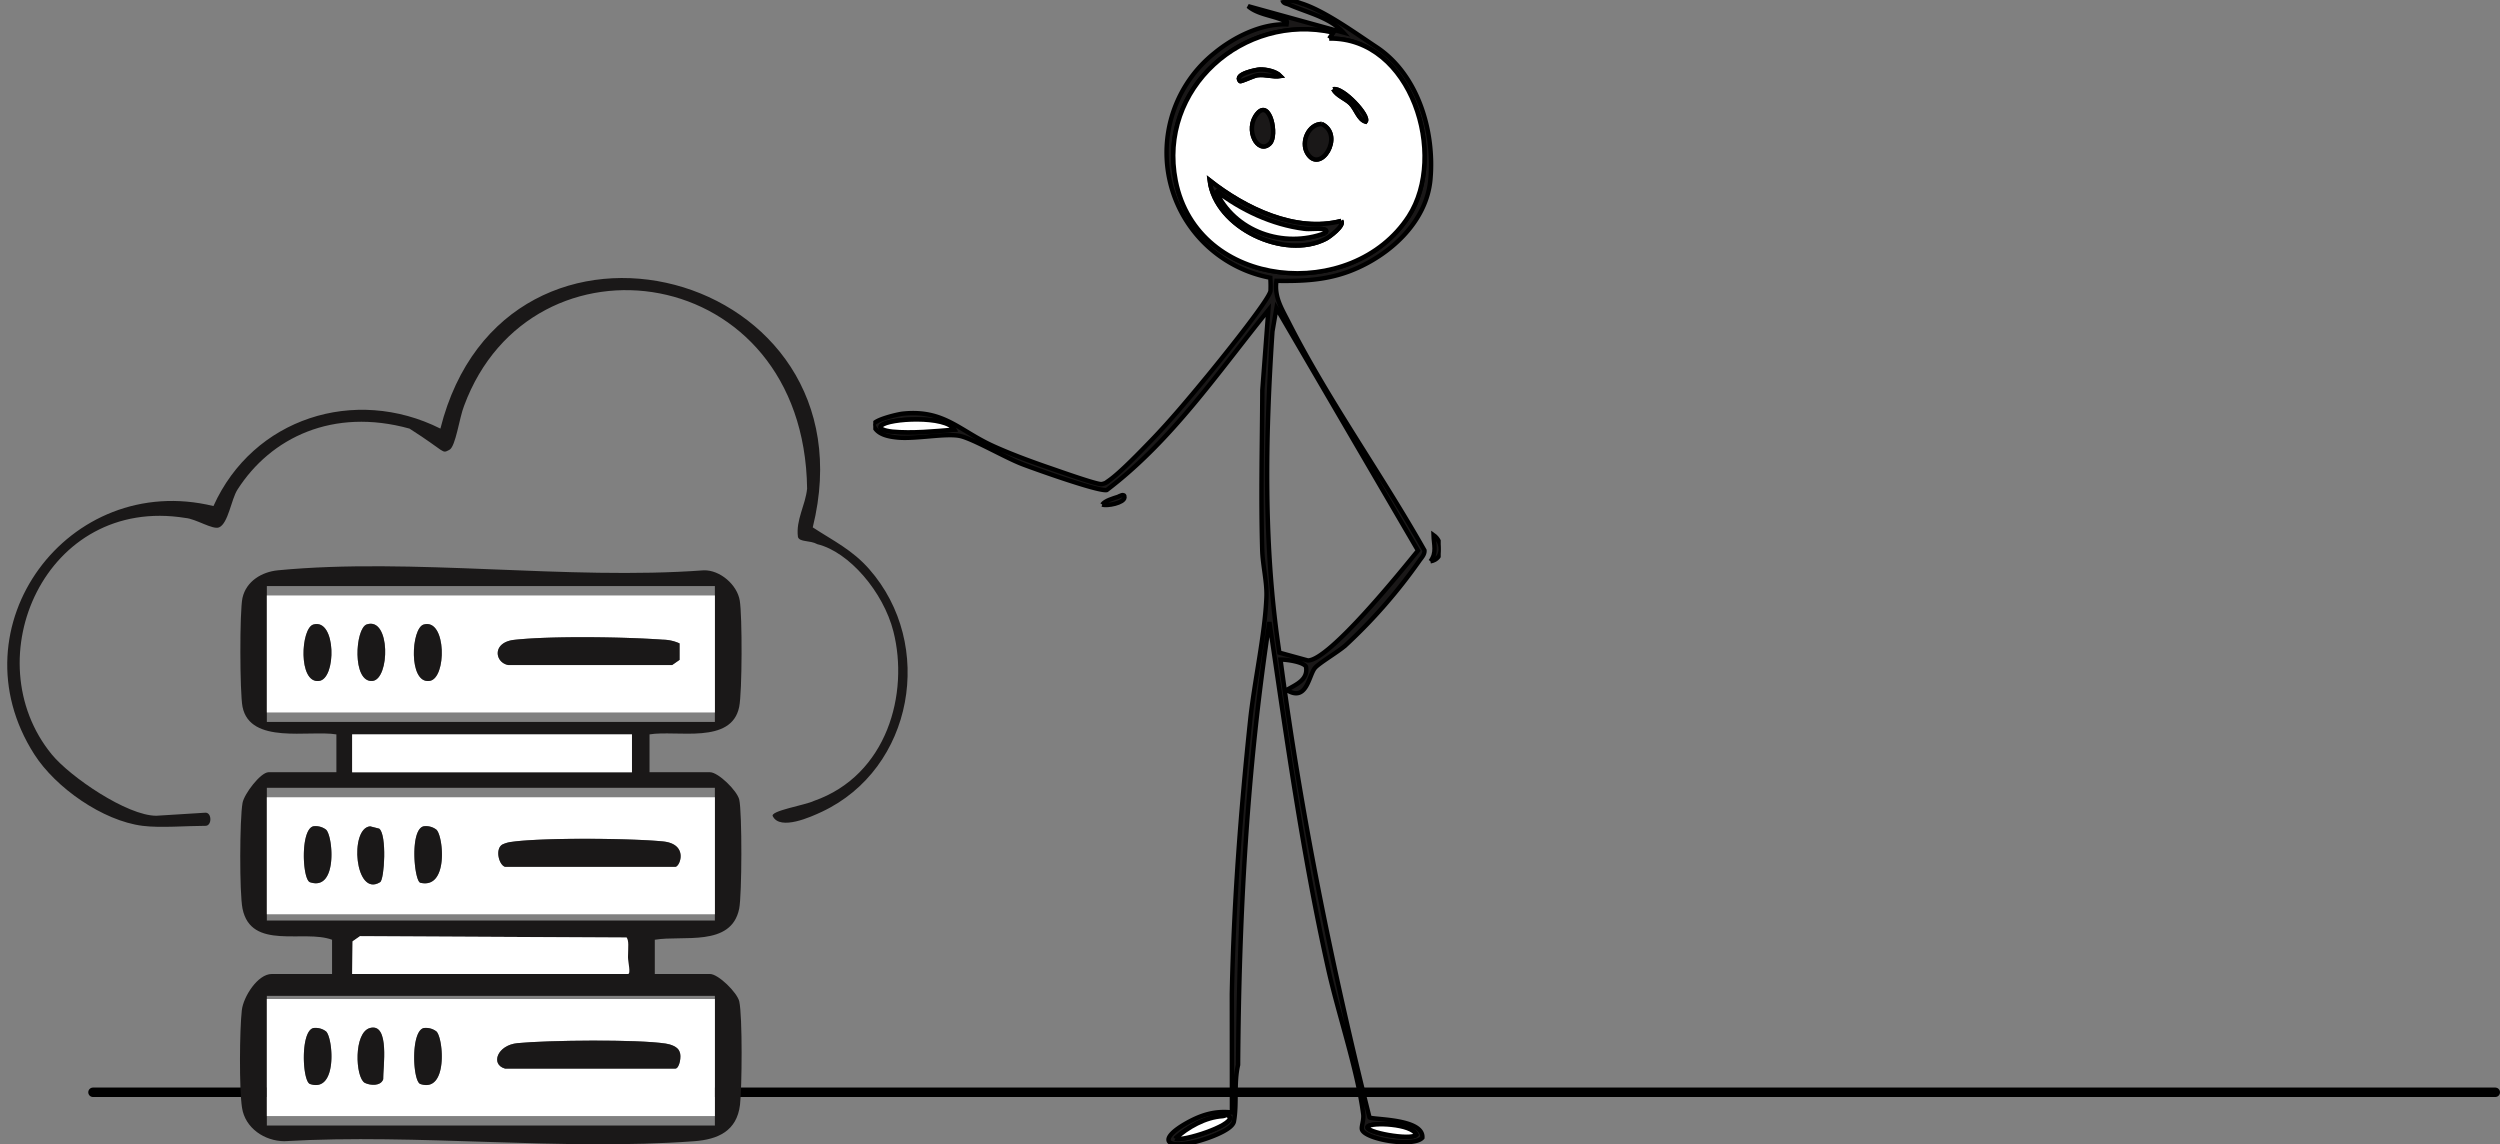 <svg xmlns="http://www.w3.org/2000/svg" xmlns:xlink="http://www.w3.org/1999/xlink" width="793" height="362.973" viewBox="0 0 793 362.973">
  <rect x="0" y="0" width="793" height="362.973" fill="#808080" stroke="none"/>
  <defs>
    <clipPath id="clip-path">
      <path id="Path_2331" data-name="Path 2331" d="M0,0S91.293-2.417,162.694-2.417,285.607,0,285.607,0l2.952,172.7-2.952,102.086H0L-2.3,139.59Z" fill="none"/>
    </clipPath>
    <clipPath id="clip-path-2">
      <rect id="Rectangle_630" data-name="Rectangle 630" width="180" height="362.973" fill="none" stroke="#000" stroke-width="1.4"/>
    </clipPath>
  </defs>
  <g id="Group_858" data-name="Group 858" transform="translate(-1134 -1374.027)">
    <line id="Line_131" data-name="Line 131" x2="762" transform="translate(1163.5 1720.5)" fill="none" stroke="#000" stroke-linecap="round" stroke-width="3"/>
    <g id="Group_844" data-name="Group 844">
      <g id="Group_841" data-name="Group 841" transform="translate(1136.296 1462.217)">
        <g id="Mask_Group_532" data-name="Mask Group 532" clip-path="url(#clip-path)">
          <path id="Path_2313" data-name="Path 2313" d="M104.406,156.762v-12c-8.638-1.422-27.337,3.294-29.771-8.729-.877-4.332-.949-30.4-.019-34.561,1.191-5.327,6.169-8.273,11.239-8.761,42.636-4.1,91.775,3.213,135.1,0,5.131-.126,10.571,4.573,11.4,9.6.814,4.928.78,28.975-.18,33.718-2.433,12.023-19.8,7.307-28.442,8.729v12h19.171c2.651,0,8.653,5.9,9.29,8.711.93,4.113.851,30.256-.019,34.56-2.488,12.31-17.91,8.354-26.771,9.872v10.857h17.5c2.651,0,8.653,5.9,9.29,8.711,1.045,4.623.872,27.509.233,32.812-1,8.292-6.988,10.961-14.48,11.52-41.955,3.126-87.722-2.459-130.083,0-6.289-.057-12.4-4.153-13.395-10.605-.925-5.982-.776-24.693-.064-30.935.49-4.291,5.046-11.5,9.5-11.5h19.125V209.9c-8.947-3.354-25.673,3.507-28.4-9.872-1-4.933-.917-28.435.008-33.534.517-2.85,5.739-9.737,8.263-9.737ZM82.348,140.809H224.464V97.7H82.348Zm115.815,3.953H109.406v12h88.757ZM82.348,203.809H224.464V161.7H82.348Zm27.058,16.953h87.068c-.133-6.143-.024-3.229,0-11.567l-84.569-.434-2.359,1.641ZM224.464,227.7H82.348V268.82H224.464Z" fill="#1a1818"/>
          <path id="Path_2314" data-name="Path 2314" d="M42.906,173.762C30.3,172.16,15.376,161.7,8.584,151.084c-25.917-40.507,10.863-89.97,56.827-78.753C77.95,44.465,110.235,34.14,137.4,47.762,157.9-33.7,275.841-2.8,255.508,79.091c6.614,4.321,12.487,7.1,17.868,13.2,21.11,23.95,14.106,63.34-14.944,77-3.549,1.669-13.214,6.025-15.573,1.479-1.224-1.726,10.251-3.552,13-4.9,23.376-8.192,30.2-34.2,25.231-53.759C277.9,99.529,267,86.855,256.966,84.427c-2.394-1.324-5.574-.58-6.152-2.267-.717-5.449,2.378-10.039,2.905-15.375-.971-72.371-87.467-83.978-108.81-26.244-1.5,3.742-2.656,12.922-4.651,13.954-2.567,1.328-.843.794-12.662-6.733-24.285-6.72-44.034,2.871-54.561,19.346-2,3.122-2.916,10.7-5.833,11.983-1.959.86-7.387-2.72-10.671-2.981C12,68.889-10.539,120.946,14.1,151.084c5.838,7.142,23.914,19.48,33.19,19.48l15.614-.971c2.045,0,2.045,4.169,0,4.169-6.055,0-14.314.723-20,0" fill="#1a1818"/>
          <path id="Path_2315" data-name="Path 2315" d="M224.464,265.82H82.348V228.7H224.464Zm-123.3-26.807a5.459,5.459,0,0,0-4.052-1.1c-4.193,1-3.522,16.925-1.069,17.744,8.741,2.919,7.352-14.381,5.121-16.639m13.95-1.133c-5.279,1.355-4.738,15.6-1.724,17.395,1.783.888,5.133,1.1,5.874-1.156-.108-3.432,2.186-17.867-4.15-16.239m21.05,1.133a5.459,5.459,0,0,0-4.052-1.1c-4.193,1-3.522,16.925-1.069,17.744,8.741,2.919,7.352-14.381,5.121-16.639m21.743,11.749h54c1.31,0,2.049-3.98,1.356-5.338-.536-1.633-2.867-2.357-4.423-2.6-9.067-1.386-37.4-1.071-47-.129-6.4.629-8.625,6.744-3.938,8.062" fill="#fff"/>
          <path id="Path_2316" data-name="Path 2316" d="M82.349,100.7H224.465v37.105H82.349Zm14.76,9.206c-4,1.134-4.9,18.7,1.745,17.895,5.6-.506,5.55-19.962-1.745-17.895m16.962-.043c-3.73,1.189-4.761,18.521,1.784,17.941,5.525-.547,5.77-20.351-1.784-17.941m18.038.043c-4,1.134-4.895,18.7,1.745,17.895,5.6-.506,5.55-19.962-1.745-17.895m81.153,5.994a13.207,13.207,0,0,0-5.312-1.187c-12.026-.875-35.352-1.228-47.06.046-7.19.782-6.294,7.185-1.985,8h52l2.353-1.642Z" fill="#fff"/>
          <path id="Path_2317" data-name="Path 2317" d="M82.348,164.7H224.464v37.105H82.348Zm18.815,10.309a5.459,5.459,0,0,0-4.052-1.1c-4.193,1-3.522,16.925-1.069,17.744,8.741,2.919,7.352-14.381,5.121-16.639m17.114,16.614c1.373-.855,2.183-15.073-.292-16.971l-2.861-.729c-6.666.55-4.868,22.693,3.153,17.7m17.886-16.614a5.42,5.42,0,0,0-4.052-1.1c-4.525.989-3.019,17.455-1.055,17.913,8.882,2.07,7.337-14.551,5.107-16.808m21.743,11.749h54c1.5,0,4.3-7.246-3.942-8.058-10.2-1-38.21-1.245-48,.152a9.267,9.267,0,0,0-2.885.824c-2.4,1.382-1.147,6.466.829,7.082" fill="#fff"/>
          <path id="Path_2318" data-name="Path 2318" d="M109.406,220.762l.14-10.36,2.358-1.642,84.57.434c.758,1.042.477,2.855.432,6.234-.013,1.406.984,5.334,0,5.334Z" fill="#fff"/>
          <rect id="Rectangle_629" data-name="Rectangle 629" width="88.757" height="12" transform="translate(109.406 144.762)" fill="#fff"/>
          <path id="Path_2319" data-name="Path 2319" d="M157.906,250.762c-4.687-1.318-2.467-7.433,3.938-8.062,9.6-.942,37.928-1.257,47,.129,1.556.238,3.887.962,4.423,2.6.693,1.358-.046,5.338-1.356,5.338Z" fill="#1a1818"/>
          <path id="Path_2320" data-name="Path 2320" d="M101.163,239.013c2.231,2.259,3.62,19.558-5.121,16.639-2.453-.819-3.124-16.739,1.069-17.744a5.463,5.463,0,0,1,4.052,1.1" fill="#1a1818"/>
          <path id="Path_2321" data-name="Path 2321" d="M136.163,239.013c2.231,2.259,3.62,19.558-5.121,16.639-2.453-.819-3.124-16.739,1.069-17.744a5.463,5.463,0,0,1,4.052,1.1" fill="#1a1818"/>
          <path id="Path_2322" data-name="Path 2322" d="M115.113,237.88c6.336-1.627,4.042,12.807,4.15,16.239-.741,2.261-4.091,2.045-5.874,1.156-3.014-1.793-3.554-16.039,1.724-17.395" fill="#1a1818"/>
          <path id="Path_2323" data-name="Path 2323" d="M213.262,115.9v5.218l-2.353,1.642h-52c-4.309-.817-5.205-7.22,1.985-8,11.708-1.274,35.034-.921,47.06-.046a13.207,13.207,0,0,1,5.312,1.187" fill="#1a1818"/>
          <path id="Path_2324" data-name="Path 2324" d="M97.109,109.91c7.3-2.066,7.348,17.389,1.745,17.9-6.64.8-5.749-16.762-1.745-17.9" fill="#1a1818"/>
          <path id="Path_2325" data-name="Path 2325" d="M132.109,109.91c7.3-2.066,7.348,17.389,1.745,17.9-6.64.8-5.749-16.762-1.745-17.9" fill="#1a1818"/>
          <path id="Path_2326" data-name="Path 2326" d="M114.07,109.867c7.555-2.409,7.31,17.394,1.784,17.941-6.545.58-5.514-16.752-1.784-17.941" fill="#1a1818"/>
          <path id="Path_2327" data-name="Path 2327" d="M157.906,186.762c-1.976-.616-3.234-5.7-.829-7.082a9.267,9.267,0,0,1,2.885-.824c9.792-1.4,37.806-1.156,48-.152,8.244.812,5.443,8.058,3.942,8.058Z" fill="#1a1818"/>
          <path id="Path_2328" data-name="Path 2328" d="M101.163,175.013c2.231,2.259,3.62,19.558-5.121,16.639-2.453-.819-3.124-16.739,1.069-17.744a5.463,5.463,0,0,1,4.052,1.1" fill="#1a1818"/>
          <path id="Path_2329" data-name="Path 2329" d="M136.163,175.013c2.23,2.257,3.775,18.878-5.107,16.808-1.964-.458-3.47-16.923,1.055-17.913a5.424,5.424,0,0,1,4.052,1.1" fill="#1a1818"/>
          <path id="Path_2330" data-name="Path 2330" d="M118.277,191.627c-8.021,4.993-9.819-17.15-3.153-17.7l2.861.729c2.475,1.9,1.665,16.116.292,16.971" fill="#1a1818"/>
        </g>
      </g>
      <g id="Group_843" data-name="Group 843" transform="translate(1411 1348.027)">
        <g id="Group_842" data-name="Group 842" transform="translate(0 26)" clip-path="url(#clip-path-2)">
          <path id="Path_2332" data-name="Path 2332" d="M134.582.031c.176,1.129,1.3,1.1,2.077,1.451,5.769,2.559,12.822,3.964,17.2,8.819L123.656,1.959C126.4,4.41,131,4.9,134.454,6.288c.973.39,1.739-.376,1.409,1.445-8.025-.3-16.673,4.011-22.794,9.02A40.407,40.407,0,0,0,130.7,88.1a38.414,38.414,0,0,1,.057,4.18c-.452,2.943-16.814,23.121-19.969,26.945-5.72,6.932-11.72,14.147-17.961,20.6-3.267,3.379-9.613,9.974-13.192,12.512a4.422,4.422,0,0,1-2.557,1.227c-1.76.019-13.42-4.134-16.107-5.053-5.822-1.992-12.5-4.455-18.082-6.984-10.889-4.929-15.647-11.65-28.731-10.316-1.661.17-9.035,1.925-9.4,3.474.976,3.1,4.676,3.775,7.472,4.08,5.891.642,15.9-1.535,20.33-.406,4.3,1.095,14.118,6.816,19.426,8.853,3.841,1.474,24.347,8.82,26.836,8.225,20.544-15.6,35.2-37.215,51.258-57.082l-1.915,25.393c-.089,16.987-.517,33.789-.033,50.794.133,4.666,1.516,10.063,1.337,14.781-.444,11.717-3.867,26.934-5.161,39.186-3.048,28.871-5.213,57.732-5.816,86.733l.03,37.628c-5.385-.593-9.714.743-14.338,3.337-8.892,4.987-7.175,8.361,2.772,5.986,2.805-.67,11.649-3.539,12.2-6.442,1.033-5.478-.042-12.377,1.321-17.96.309-47.006,2.8-94.054,9.936-140.464,5.417,36.795,10.529,73.615,18.629,109.917,3.212,14.393,9.256,31.961,11.123,46.11.258,1.958-.644,3.9-.416,4.856.762,3.207,16.408,5.815,19.185,2.672.436-6.216-16.247-5.665-16.781-6.458-11.945-47.882-21.753-96.183-28.215-145.193,1.825-.069,7.284.722,8.083,2.242.721,4.185-3.16,5.665-6.132,7.39,6.448,4.041,6.989-4.767,9.015-7.04,1.424-1.6,7.282-5.029,9.62-7.09A168.171,168.171,0,0,0,177.9,177.992c.69-1.03,1.809-2.05,1.69-3.429C165.772,150.1,149.127,127.092,136.4,102c-2.152-4.242-4.48-7.855-3.755-12.913,8.229.112,15.85-.141,23.779-3.276,12.051-4.765,23.844-15.291,25.066-28.921,1.366-15.239-3.9-33.233-17.136-41.973-6.7-4.424-16.578-11.621-24.017-13.9a15.051,15.051,0,0,0-5.754-.988m14.785,12.2c26.215-.413,37.693,37.11,25.208,56.385-17.858,27.571-67.016,23.4-73.881-11.247-5.8-29.262,21.47-53.417,49.952-47.057ZM132.645,97.72l44.894,76.919c-5.032,6.166-28.13,34.9-34.927,34.86l-9.037-2.481c-5.087-33.743-4.449-67.946-2.2-101.9ZM7.327,135c2.283-2.338,20.579-3.3,23.136,1.27-6.19.522-13.4,1.231-19.6.644-.567-.053-4.87-.55-3.539-1.914m93.191,226.217c3.935-3.688,9.627-6.827,15.04-7.164.978-.061,1.445-.957,2.309.431.479,2.649-14.634,7.549-17.349,6.732m61.058-3.842c1.1-1.462,14.119-.931,15.422,2.555-1.605,1.932-16.707-.845-15.422-2.555" transform="translate(-4.754 0)" fill="#1a1818" stroke="#000" stroke-width="1.4"/>
          <path id="Path_2333" data-name="Path 2333" d="M0,272.39c4.343-.7,4-6.25.961-8.346.085,3.015,1.109,5.619-.961,8.346" transform="translate(176.745 -94.341)" fill="#1a1818" stroke="#000" stroke-width="1.4"/>
          <path id="Path_2334" data-name="Path 2334" d="M156.073,247.346c1.563.544,6.906-.507,7.057-2.243.136-1.56-1.7-.329-2.105-.2-1.424.458-4.118,1.211-4.951,2.44" transform="translate(-83.446 -87.294)" fill="#1a1818" stroke="#000" stroke-width="1.4"/>
          <path id="Path_2335" data-name="Path 2335" d="M57.43,17.4l1.279-1.918C30.227,9.118,2.959,33.274,8.757,62.536c6.865,34.648,56.023,38.817,73.881,11.247C95.123,54.507,83.646,16.985,57.43,17.4m-28.279,13.5c-2.1-2.2,5.192-3.642,6.269-3.684,1.991-.078,5.161.587,6.579,2.084-2.505.386-4.71-.595-7.331-.267-1.243.156-5.248,2.149-5.516,1.867m29.561,2.58c2.991-.842,11.767,8.543,10.28,10.274-2.285-.691-3.02-3.987-4.824-5.774-1.546-1.532-4.33-2.446-5.456-4.5M38.634,50.662c-3.741,3.791-8.221-4.438-4-9.462,4-4.763,6.5,6.93,4,9.462m16.409-6.18c7.431,3.538-.532,16.3-4.61,9.16-2-3.5.474-9.108,4.61-9.16m6.234,30.762c1.138,1.471-3.823,5.117-4.917,5.681-13.107,6.753-34.979-3.48-36.846-18.535,11.271,8.835,27.219,16.661,41.763,12.854" transform="translate(87.183 -5.164)" fill="#fff" stroke="#000" stroke-width="1.4"/>
          <path id="Path_2336" data-name="Path 2336" d="M240.319,208.966c-1.332,1.363,2.973,1.86,3.539,1.914,6.2.587,13.407-.122,19.6-.644-2.557-4.566-20.853-3.608-23.135-1.27" transform="translate(-237.746 -73.964)" fill="#fff" stroke="#000" stroke-width="1.4"/>
          <path id="Path_2337" data-name="Path 2337" d="M104.052,557.856c2.715.817,17.828-4.083,17.35-6.732-.864-1.388-1.331-.492-2.309-.431-5.414.337-11.105,3.476-15.041,7.164" transform="translate(-8.287 -196.638)" fill="#fff" stroke="#000" stroke-width="1.4"/>
          <path id="Path_2338" data-name="Path 2338" d="M12.145,555.626c-1.285,1.711,13.816,4.487,15.422,2.555-1.3-3.487-14.323-4.018-15.422-2.555" transform="translate(144.678 -198.25)" fill="#fff" stroke="#000" stroke-width="1.4"/>
          <path id="Path_2339" data-name="Path 2339" d="M90.575,101.893C76.03,105.7,60.084,97.873,48.812,89.038c1.867,15.055,23.739,25.289,36.846,18.535,1.095-.564,6.056-4.209,4.917-5.68m-5.137,3.847c-13.165,4.969-28.847-.433-34.7-13.487,8.069,6.2,17.816,10.812,28.034,12.128,1.92.247,3.919-.143,5.714.08.9.112,1.869.362.951,1.278" transform="translate(57.885 -31.813)" fill="#1a1818" stroke="#000" stroke-width="1.4"/>
          <path id="Path_2340" data-name="Path 2340" d="M59.34,61.176c-4.136.052-6.61,5.658-4.61,9.16,4.079,7.145,12.042-5.622,4.61-9.16" transform="translate(82.886 -21.858)" fill="#1a1818" stroke="#000" stroke-width="1.4"/>
          <path id="Path_2341" data-name="Path 2341" d="M88.454,64.9c2.5-2.532.006-14.225-4-9.462-4.223,5.024.257,13.253,4,9.462" transform="translate(37.363 -19.406)" fill="#1a1818" stroke="#000" stroke-width="1.4"/>
          <path id="Path_2342" data-name="Path 2342" d="M79.446,37.983c.269.282,4.273-1.712,5.516-1.867,2.621-.328,4.827.653,7.332.267-1.418-1.5-4.588-2.161-6.579-2.084-1.077.042-8.365,1.485-6.269,3.684" transform="translate(36.889 -12.253)" fill="#1a1818" stroke="#000" stroke-width="1.4"/>
          <path id="Path_2343" data-name="Path 2343" d="M36.808,44.018c1.126,2.053,3.91,2.969,5.456,4.5,1.8,1.787,2.539,5.083,4.824,5.774,1.488-1.73-7.289-11.116-10.279-10.274" transform="translate(109.088 -15.708)" fill="#1a1818" stroke="#000" stroke-width="1.4"/>
          <path id="Path_2344" data-name="Path 2344" d="M91.189,107.526c.918-.916-.055-1.167-.951-1.278-1.8-.224-3.793.166-5.714-.08-10.218-1.316-19.965-5.93-28.034-12.128,5.851,13.054,21.533,18.456,34.7,13.487" transform="translate(52.134 -33.6)" fill="#fff" stroke="#000" stroke-width="1.4"/>
        </g>
      </g>
    </g>
  </g>
</svg>
